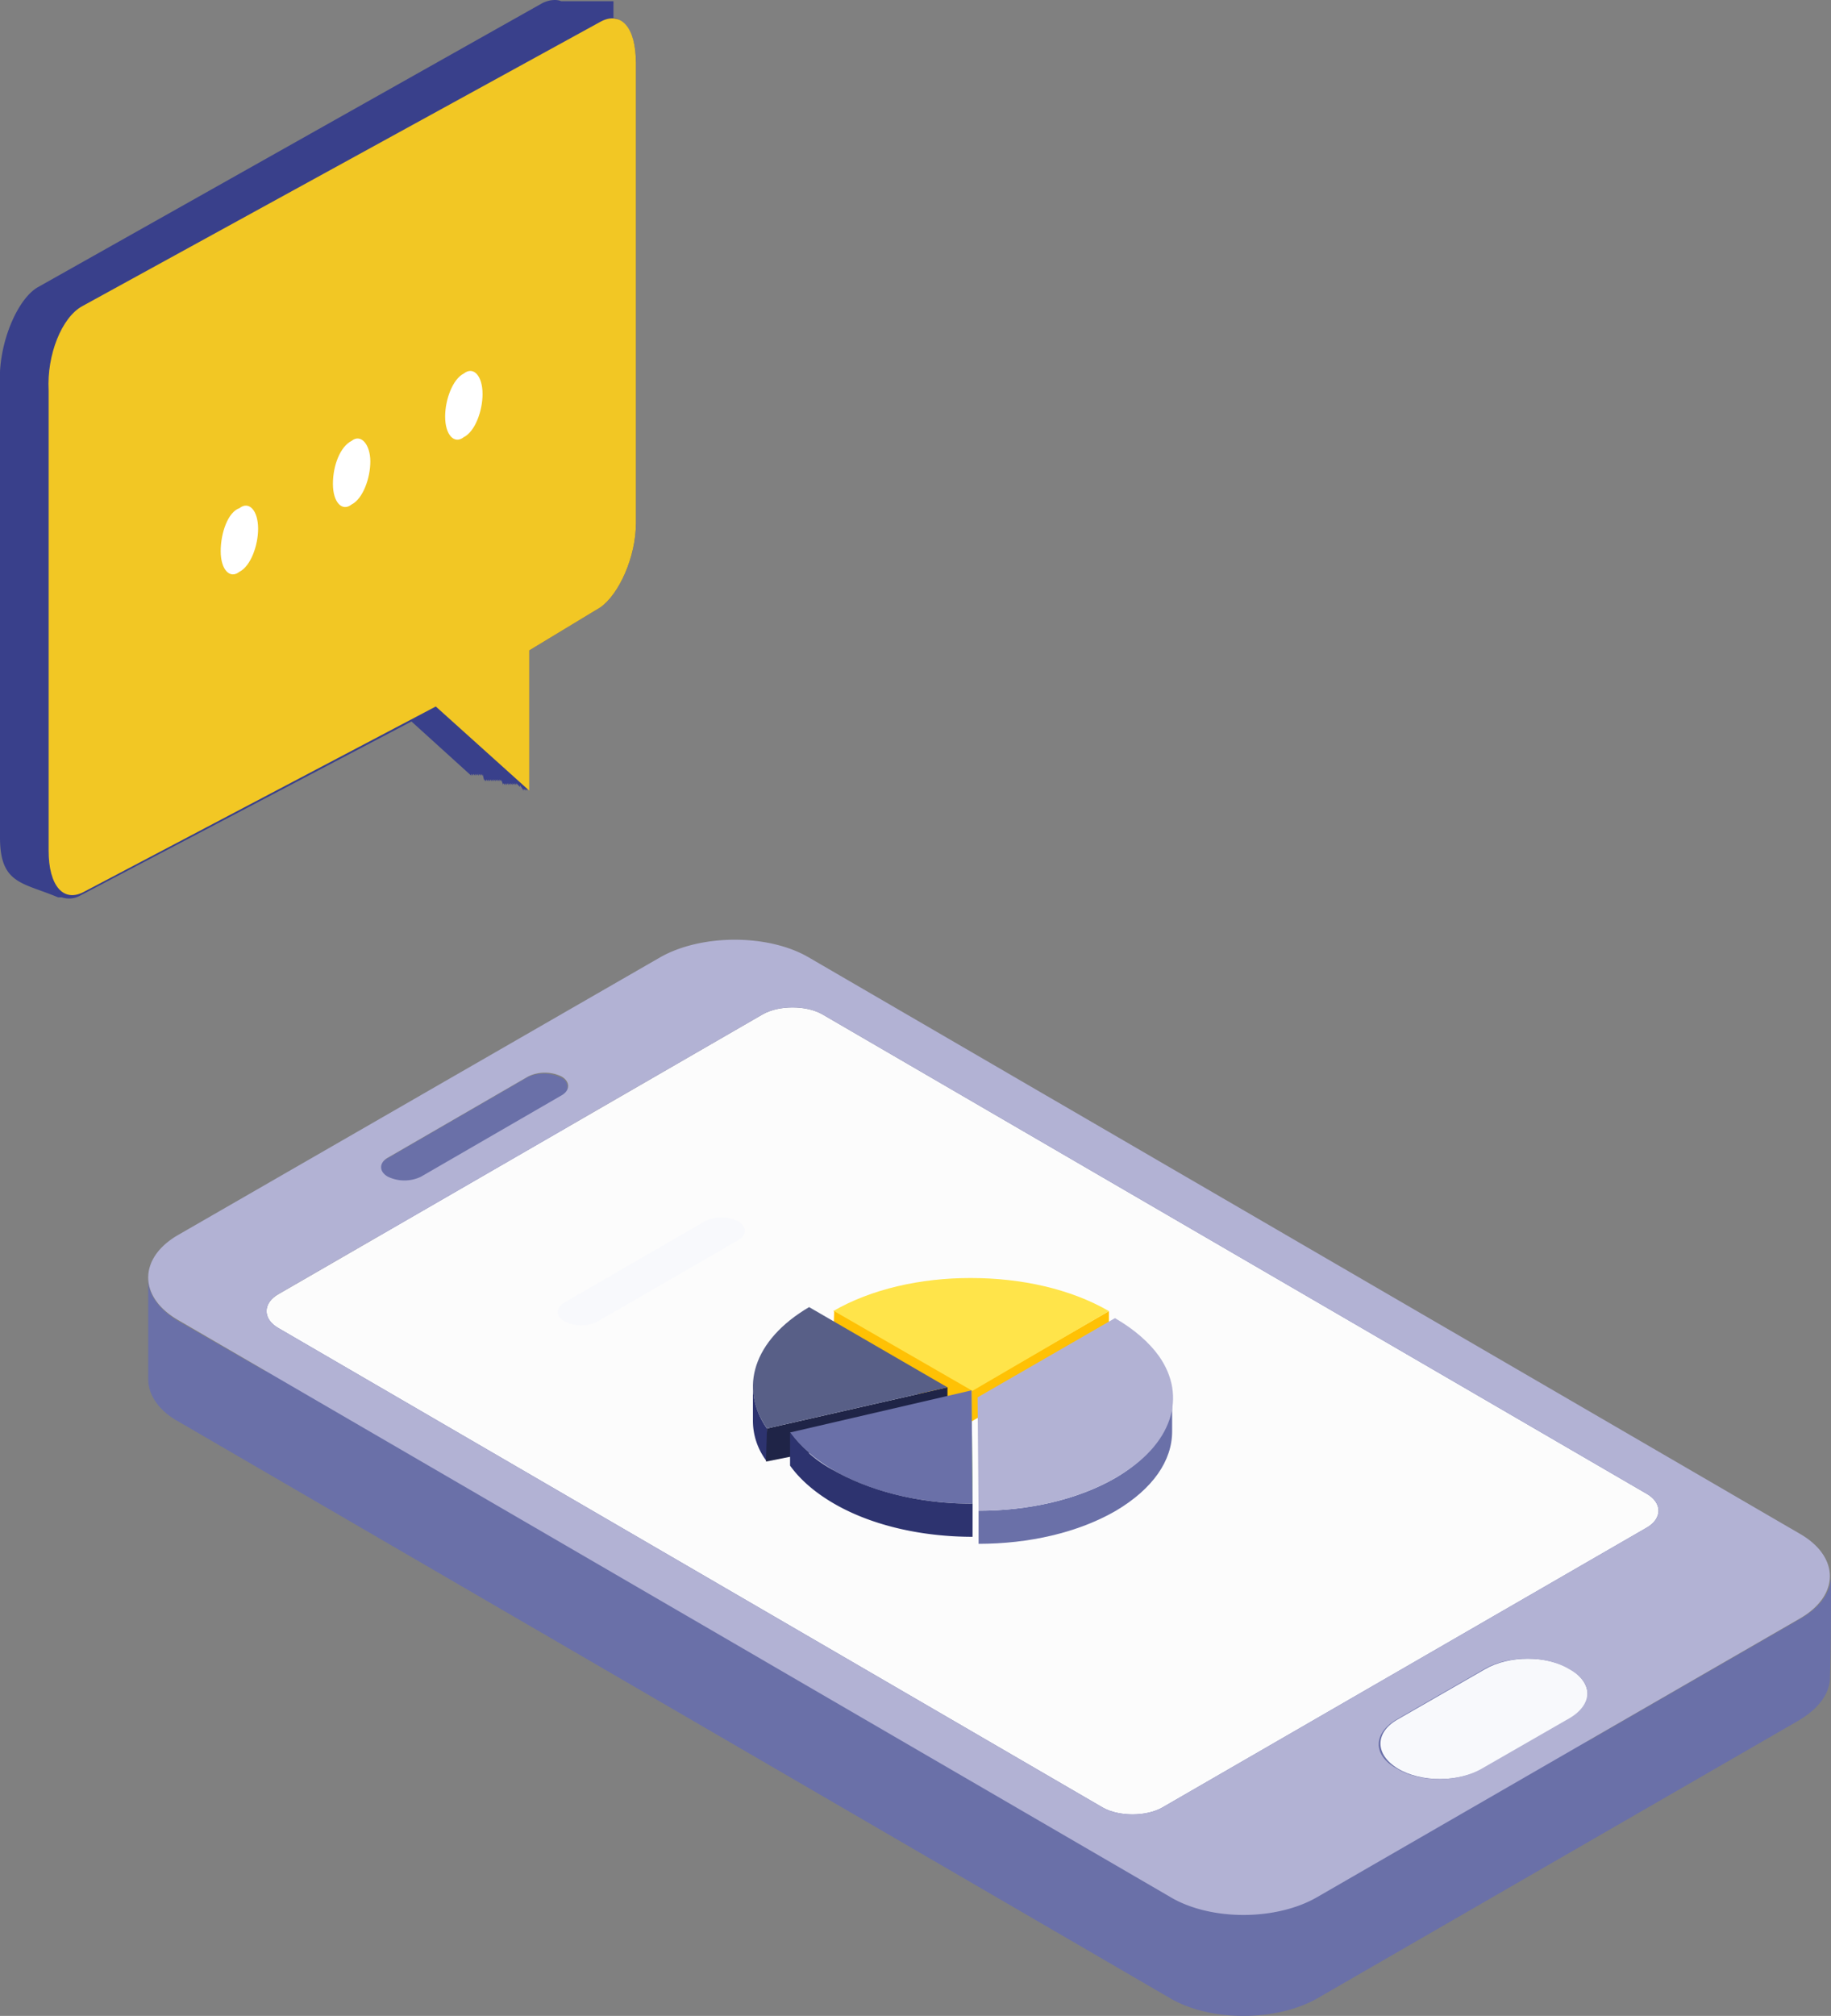<?xml version="1.0" encoding="UTF-8"?> <svg xmlns="http://www.w3.org/2000/svg" width="738.812" height="813.244" viewBox="0 0 738.812 813.244"><rect x="0" y="0" width="738.812" height="813.244" fill="#808080" stroke="none"/><g transform="translate(-874.705 -450)"><path d="M974.809,373.962c0,6.474-4.047,12.544-12.544,17.4L876.478,440.73V421.307c0-3.237-2.023-6.474-6.07-9.307l29.944-17.4c3.237-2.023,4.856-4.451,4.856-6.879V347.255c0-2.428-1.619-4.856-4.856-6.879L567.727,147.356c-6.474-3.642-17.4-3.642-23.874,0l-78.907,45.726V176.491a4.119,4.119,0,0,0-2.833-3.642,15.447,15.447,0,0,0-13.353,0l-56.652,32.777c-2.023,1.214-2.833,2.428-2.833,4.047v27.112L348,260.659c-3.237,2.023-4.856,4.451-4.856,6.879v23.875l-35.2-20.233c-8.093-4.856-12.14-10.926-12.14-17V294.65c0,6.07,4.047,12.544,12.14,17l400.2,232.676c16.591,9.712,43.3,9.307,59.484,0L961.86,432.232c8.093-4.856,12.544-10.926,12.544-17.4C974.809,400.669,974.809,387.316,974.809,373.962Z" transform="translate(638.708 711.79)" fill="#6a70a8"></path><path d="M864.4,340.781,531.778,147.356c-6.475-3.642-17.4-3.642-23.875,0l-195.448,112.9c-6.475,3.642-6.475,10.116,0,13.758L645.081,467.437c6.474,3.642,17.4,3.642,23.874,0L864.4,354.539C870.878,350.9,870.878,344.422,864.4,340.781Z" transform="translate(674.655 711.79)" fill="#fcfcfc"></path><path d="M460.86,213.8c9.712-5.665,25.089-5.665,34.4,0s9.307,14.568,0,19.828l-35.2,20.233c-9.712,5.665-25.089,5.665-34.4,0s-9.307-14.567,0-19.828Z" transform="translate(1013.051 909.586)" fill="#f8f9fc"></path><path d="M502.578,144.855c16.591-9.307,43.3-9.307,59.484,0l400.2,232.676c16.186,9.307,16.186,25.088-.4,34.4L767.626,524.015c-16.591,9.712-43.3,9.712-59.484,0L307.94,291.34c-16.186-9.307-16.186-25.088,0-34.4Zm397.774,216.49L567.727,167.921c-6.474-3.642-17.4-3.642-23.874,0l-195.448,112.9c-6.474,3.642-6.474,10.116,0,13.758L681.03,488c6.474,3.642,17.4,3.642,23.874,0L900.353,375.1c6.474-3.642,6.474-10.116,0-13.758Zm-31.159,90.642c9.712-5.665,9.712-14.568,0-19.828-9.307-5.665-24.684-5.665-34.4,0l-35.2,20.233c-9.712,5.665-9.712,14.568,0,19.828,9.307,5.665,24.684,5.665,34.4,0l35.2-20.233Zm-476.681-226.2c-3.642,2.023-3.642,5.665,0,7.688a15.446,15.446,0,0,0,13.353,0L462.517,200.7c3.642-2.023,3.642-5.665,0-7.688a15.448,15.448,0,0,0-13.354,0l-56.651,32.777Z" transform="translate(638.708 691.225)" fill="#b2b2d4"></path><path d="M378.308,152.642a15.449,15.449,0,0,1,13.354,0c3.642,2.023,3.642,5.665,0,7.689L335.01,193.108a15.448,15.448,0,0,1-13.354,0c-3.642-2.023-3.642-5.665,0-7.688Z" transform="translate(780.834 790.012)" fill="#f8f9fc"></path><g transform="translate(1178.514 965.569)"><g transform="translate(88.214 13.354)"><path d="M433.338,174.9v12.14L377.9,219.412V206.868Z" transform="translate(-377.9 -174.9)" fill="#ffc104"></path></g><g transform="translate(32.372)"><path d="M475.38,184.954l-55.438,32.372L364.1,184.954c15.377-8.9,35.2-13.354,55.437-13.354C440.175,171.6,460,176.051,475.38,184.954Z" transform="translate(-364.1 -171.6)" fill="#ffe44a"></path></g><g transform="translate(32.372 13.354)"><path d="M419.942,206.868v14.163L364.1,188.658l.4-13.758Z" transform="translate(-364.1 -174.9)" fill="#ffc104"></path></g><g transform="translate(0 43.703)"><path d="M356.1,195.754V182.4a30.5,30.5,0,0,0,5.665,17v13.354A26.883,26.883,0,0,1,356.1,195.754Z" transform="translate(-356.1 -182.4)" fill="#2d336f"></path></g><g transform="translate(5.26 44.107)"><path d="M430.642,182.5v15.377L357.4,212.444l.4-13.354Z" transform="translate(-357.4 -182.5)" fill="#1f2447"></path></g><g transform="translate(0 11.735)"><path d="M378.761,174.5,434.6,206.872l-72.838,16.591C350.435,207.277,356.1,187.854,378.761,174.5Z" transform="translate(-356.1 -174.5)" fill="#585f87"></path></g><g transform="translate(91.047 48.558)"><path d="M456.7,183.6v13.354c0,11.735-7.689,23.065-22.661,31.968-15.377,8.9-35.205,13.354-55.438,13.354V228.921c20.233,0,40.061-4.451,55.438-13.354C449.01,206.665,456.7,194.93,456.7,183.6Z" transform="translate(-378.6 -183.6)" fill="#6a70a8"></path></g><g transform="translate(88.214 45.321)"><path d="M378.305,228.526v13.353l-.405-36.419V182.8Z" transform="translate(-377.9 -182.8)" fill="#67a329"></path></g><g transform="translate(90.642 16.186)"><path d="M433.938,175.6c7.688,4.451,13.758,9.712,17.8,15.377,11.33,16.186,5.665,35.609-17.4,48.963-15.377,8.9-35.205,13.353-55.438,13.353l-.4-45.726Z" transform="translate(-378.5 -175.6)" fill="#b2b2d4"></path></g><g transform="translate(14.972 45.321)"><path d="M433.042,182.8l.4,45.726c-20.233,0-40.465-4.451-55.842-13.354-7.688-4.451-13.758-9.712-17.8-15.377Z" transform="translate(-359.8 -182.8)" fill="#6a70a8"></path></g><g transform="translate(14.972 62.317)"><path d="M433.447,215.731v13.353c-20.233,0-40.465-4.451-55.842-13.353-7.688-4.451-13.758-9.712-17.8-15.377V187a52.17,52.17,0,0,0,17.8,15.377C393.386,211.279,413.214,215.731,433.447,215.731Z" transform="translate(-359.8 -187)" fill="#2d336f"></path></g></g><g transform="translate(874.705 450)"><path d="M30.294,116,234.059,1.285C237.077-.225,240.1-.225,241.605.53h21.131V7.322h.755c4.528,1.509,8.3,7.547,8.3,17.358V211.087c0,13.584-6.792,28.678-14.339,33.961l-28.678,17.358v56.6l-.755-.755v.755l-.755-.755v.755l-.755-.755v.755L225,316.743v.755l-.755-.755h0l-.755-.755v.755l-.755-.755v.755l-.755-.755v.755l-.755-.755v.755l-.755-.755v.755l-.755-.755v.755l-.755-.755v.755l-.755-.755v.755l-.755-2.264v.755l-.755-.755v.755l-.755-.755v.755l-.755-.755v.755l-.755-.755v.755l-.755-.755v.755l-.755-.755v.755l-.755-.755v.755l-.755-.755v.755l-.755-.755v.755l-.755-3.019v.755l-.755-.755v.755l-.755-.755v.755l-.755-.755v.755l-.755-.755v.755l-.755-.755v.755l-.755-.755v.755l-24.15-21.886L47.651,361.269a9.138,9.138,0,0,1-7.547.755H38.6c-14.339-6.037-23.4-5.283-23.4-24.15V149.958C15.955,135.619,22.747,120.525,30.294,116Z" transform="translate(-15.2 -0.034)" fill="#39408b"></path><g transform="translate(19.558 7.407)"><path d="M31.44,117.118,240.487,2.406c8.3-4.528,14.339,2.264,14.339,16.6V204.662c0,13.584-6.792,28.678-14.339,33.961L211.809,255.98v56.6l-37.734-33.961L32.194,353.335c-8.3,4.528-14.339-2.264-14.339-16.6V151.079C17.1,136.74,23.138,121.646,31.44,117.118Z" transform="translate(-17.792 -1.016)" fill="#f2c724"></path><g transform="translate(69.495 142.229)"><path d="M39,38.262c0,7.547,3.773,11.32,7.547,8.3C51.075,44.3,54.094,36,54.094,29.206c0-7.547-3.773-11.32-7.547-8.3C42.019,23.168,39,31.47,39,38.262Z" transform="translate(51.562 -19.862)" fill="#fff"></path><path d="M33,41.785c0,7.547,3.773,11.32,7.547,8.3,4.528-2.264,7.547-10.566,7.547-17.358s-3.773-11.32-7.547-8.3C36.019,26.691,33,34.238,33,41.785Z" transform="translate(12.281 3.784)" fill="#fff"></path><path d="M27,45.462c0,7.547,3.773,11.32,7.547,8.3C39.075,51.5,42.094,43.2,42.094,36.406c0-7.547-3.773-11.32-7.547-8.3C30.019,29.613,27,37.915,27,45.462Z" transform="translate(-27 27.275)" fill="#fff"></path></g></g></g></g></svg> 